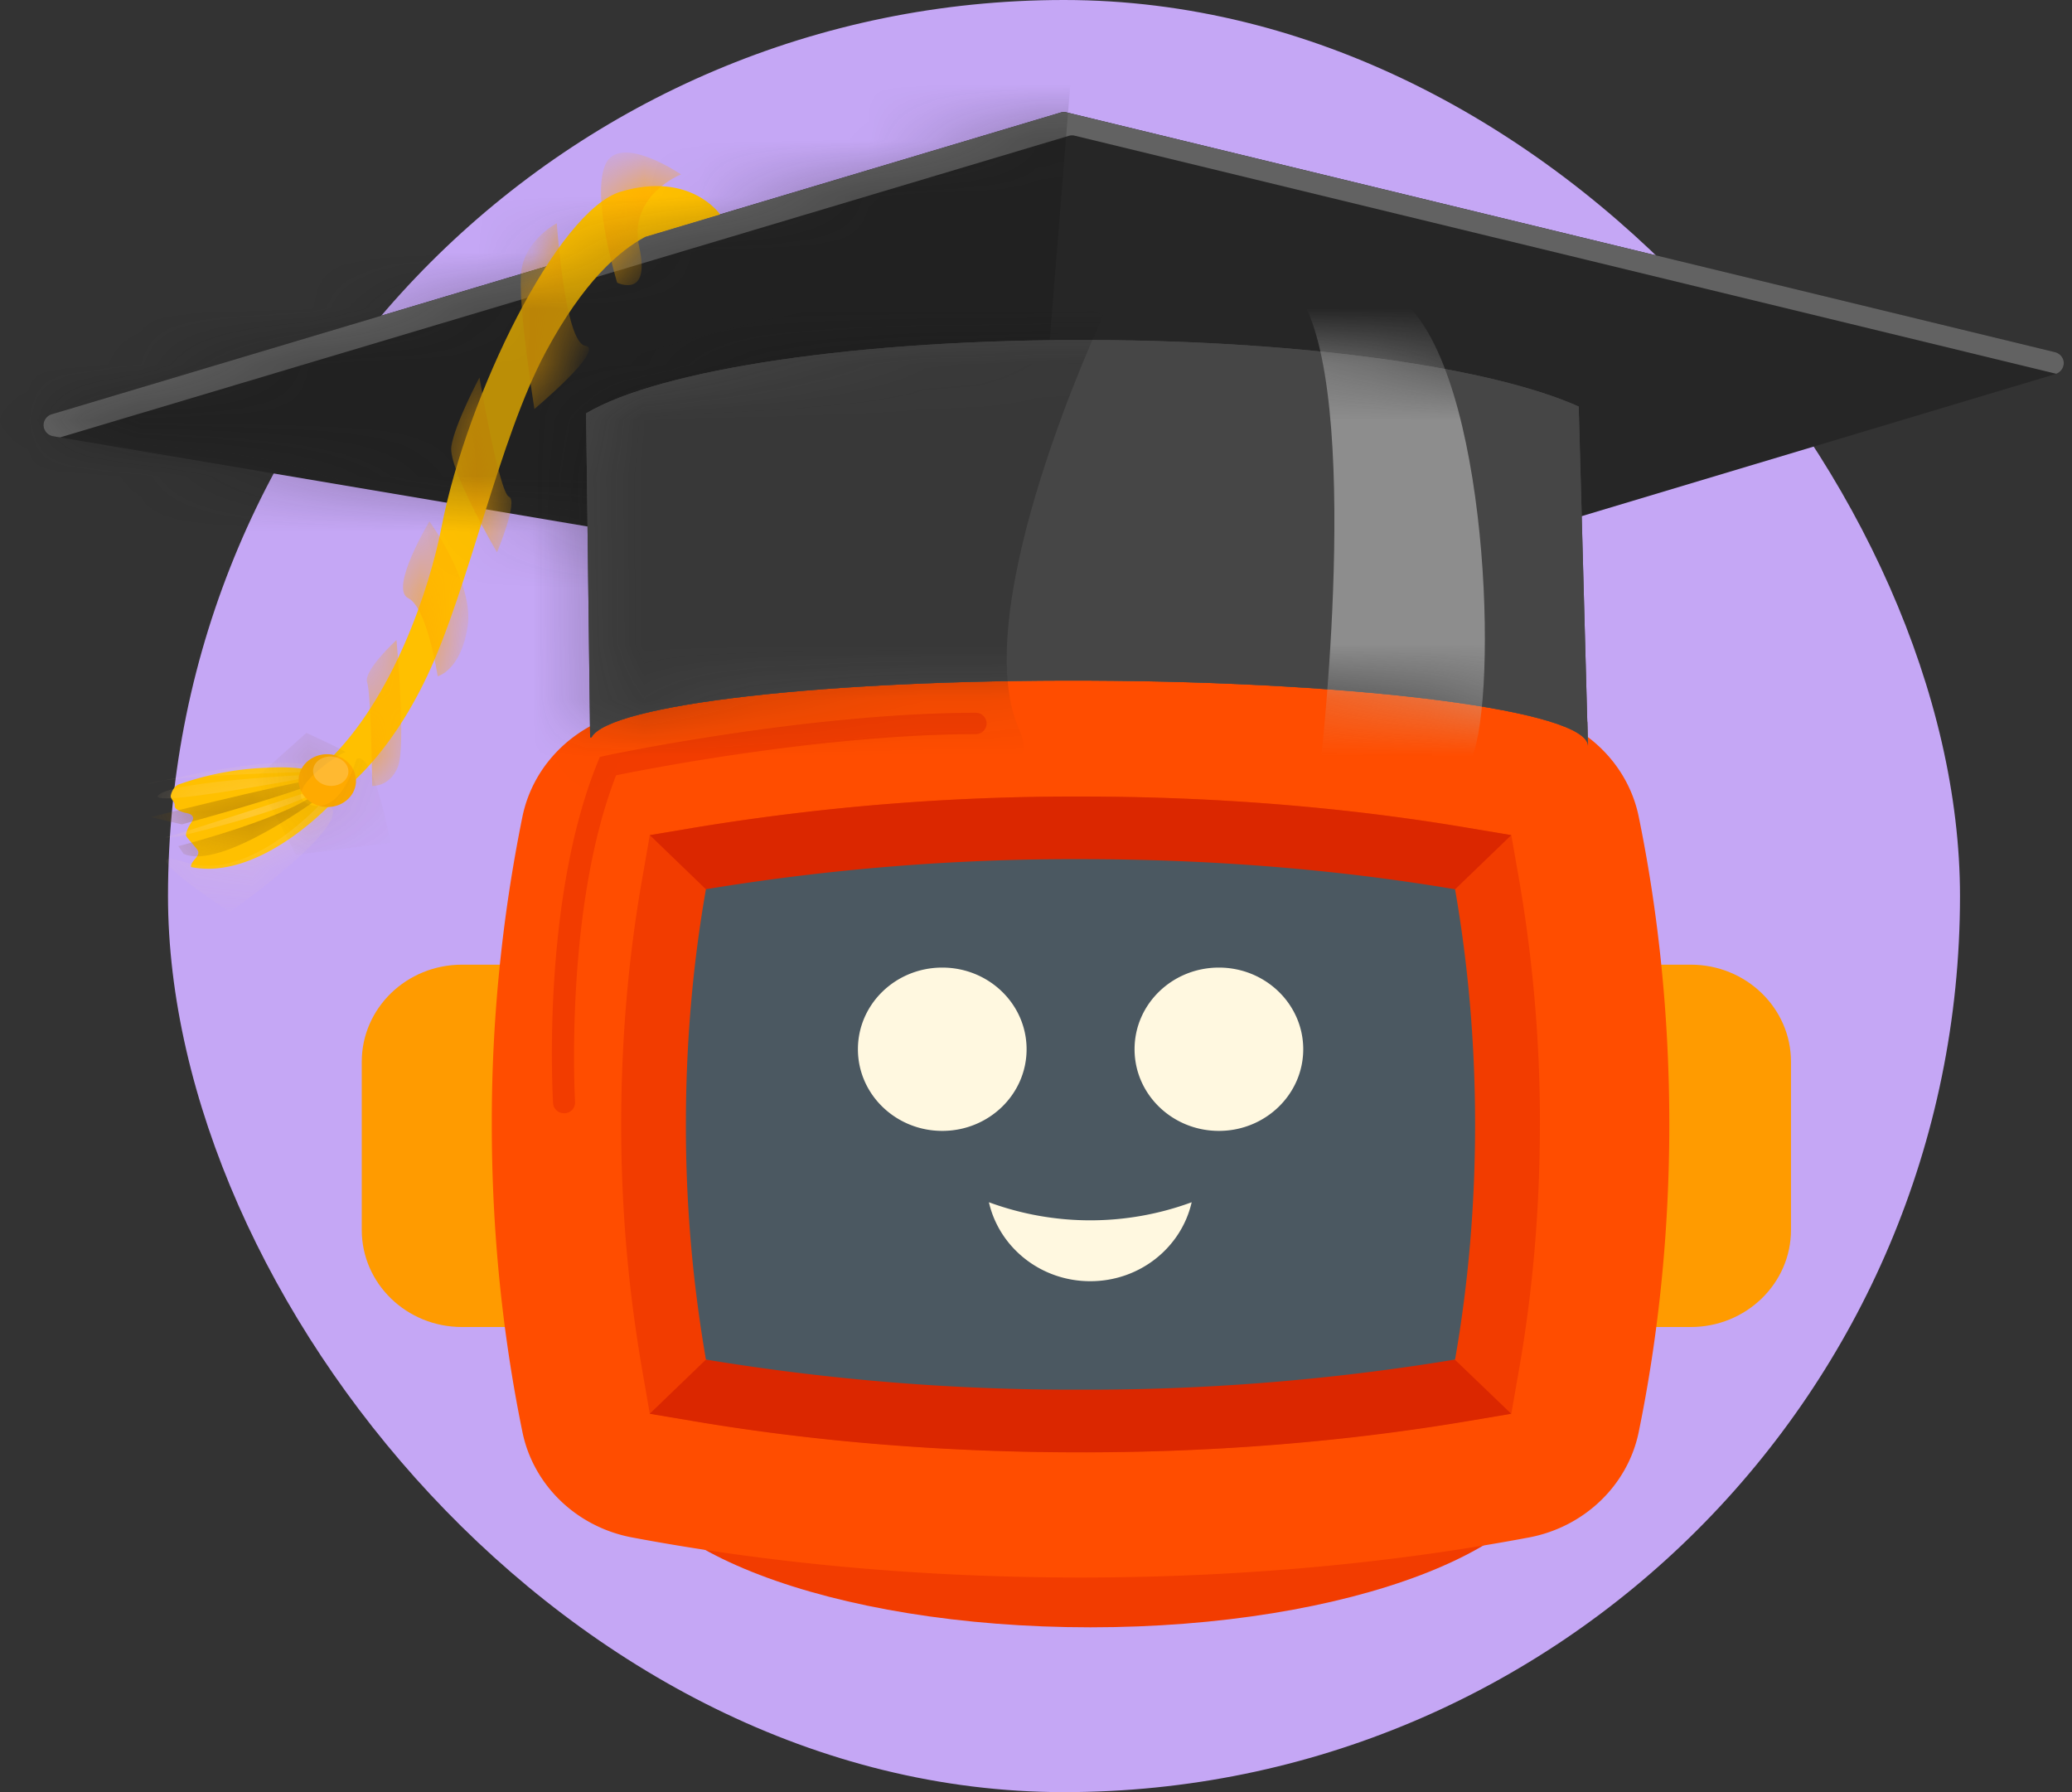 <svg xmlns="http://www.w3.org/2000/svg" width="37" height="32" fill="none"><rect width="100%" height="100%" fill="#333333" stroke="none"/><rect width="32" height="32" x="3" fill="#C5A7F5" rx="16"/><path fill="#FF9B00" d="M30.193 23.695H8.25c-.99 0-1.79-.776-1.79-1.733v-3.003c0-.958.8-1.734 1.79-1.734h21.942c.989 0 1.79.776 1.79 1.734v3.003c0 .955-.801 1.733-1.79 1.733Z"/><path fill="#3E4A56" d="M13.169 14.755h1.735L14.33 6.29h-.579l-.582 8.465Z"/><path fill="#FFBC00" d="M14.057 6.978c.637-.01 1.147-.517 1.137-1.135-.009-.617-.533-1.11-1.17-1.101-.638.01-1.147.517-1.138 1.134.01.617.534 1.11 1.171 1.102Z"/><path fill="#3E4A56" d="M24.419 14.755h1.732L25.58 6.29H25l-.582 8.465Z"/><path fill="#FFBC00" d="M25.308 6.978c.638-.01 1.147-.517 1.138-1.135-.01-.617-.534-1.11-1.171-1.101-.638.01-1.147.517-1.137 1.134.009.617.533 1.11 1.17 1.102Z"/><path fill="#FF9600" d="M19.296 25.856c5.168 0 9.357-3.606 9.357-8.055s-4.19-8.055-9.357-8.055c-5.168 0-9.357 3.606-9.357 8.055s4.19 8.055 9.357 8.055Z"/><path fill="#F23C00" d="M19.472 29.057c4.614 0 8.355-1.432 8.355-3.198s-3.74-3.198-8.355-3.198-8.356 1.432-8.356 3.198 3.741 3.198 8.356 3.198Z"/><path fill="#FF4D00" d="M29.263 14.583c-.195-.954-.972-1.698-1.957-1.883-2.442-.46-5.155-.716-8.01-.716-2.855 0-5.568.257-8.01.716-.985.187-1.762.93-1.957 1.883a27.416 27.416 0 0 0-.547 5.493c0 1.92.193 3.768.547 5.493.195.954.972 1.698 1.957 1.883 2.442.46 5.155.716 8.01.716 2.855 0 5.568-.256 8.01-.716.985-.187 1.762-.93 1.957-1.883.354-1.725.546-3.573.546-5.493 0-1.92-.192-3.768-.546-5.493Z"/><path fill="#F23C00" d="M27.498 20.077c0 1.493-.125 2.97-.374 4.385l-.136.78-.805.135a41.61 41.61 0 0 1-6.887.554c-2.392 0-4.709-.187-6.888-.554l-.805-.135-.135-.78a25.532 25.532 0 0 1-.375-4.385c0-1.493.125-2.97.375-4.386l.135-.779.805-.135a41.611 41.611 0 0 1 6.888-.554c2.39 0 4.708.186 6.887.554l.805.135.136.78a25.53 25.53 0 0 1 .375 4.385Z"/><path fill="#DB2700" d="m26.987 14.912-1.002.966h-13.38l-1.001-.966.805-.135a41.622 41.622 0 0 1 6.887-.554c2.392 0 4.709.187 6.888.554l.803.135Zm0 10.332-.805.136c-2.18.367-4.496.553-6.887.553-2.392 0-4.709-.186-6.888-.553l-.805-.136 1.002-.966H25.98l1.006.966Z"/><path fill="#4B5861" d="M19.294 24.814a40.32 40.32 0 0 1-6.688-.538 24.423 24.423 0 0 1-.358-4.198c0-1.434.12-2.843.358-4.2a40.339 40.339 0 0 1 6.688-.537c2.326 0 4.575.18 6.689.538.237 1.356.358 2.767.358 4.199 0 1.433-.12 2.842-.358 4.198a40.32 40.32 0 0 1-6.689.538Z"/><path fill="#F23C00" d="M17.421 12.726c-3.03.008-6.572.759-6.608.767l-.102.023-.038.094c-1.004 2.466-.805 5.942-.796 6.09.006.1.093.178.195.178h.013a.193.193 0 0 0 .184-.2c-.002-.036-.197-3.45.733-5.834.599-.123 3.72-.73 6.421-.736a.193.193 0 0 0 .195-.191.195.195 0 0 0-.197-.191Z"/><path fill="#FFF8E0" d="M16.826 20.193c.832 0 1.506-.653 1.506-1.458 0-.805-.674-1.458-1.506-1.458s-1.506.652-1.506 1.458c0 .805.675 1.458 1.506 1.458Zm4.94 0c.831 0 1.506-.653 1.506-1.458 0-.805-.675-1.458-1.506-1.458-.832 0-1.506.652-1.506 1.458 0 .805.674 1.458 1.506 1.458Zm-4.107 1.274c.184.806.923 1.41 1.81 1.41.888 0 1.627-.604 1.811-1.41a5.236 5.236 0 0 1-3.621 0Z"/><path fill="#FFC000" d="M5.933 14.33s-1.285 1.404-2.52 1.152c-.021-.093.148-.181.127-.273-.004-.023-.021-.043-.036-.062a8.107 8.107 0 0 0-.148-.176.123.123 0 0 1-.034-.058.127.127 0 0 1 .008-.055.705.705 0 0 1 .09-.178c.012-.021.027-.042.029-.064.002-.035-.025-.066-.057-.08-.032-.014-.068-.019-.102-.027a.475.475 0 0 1-.116-.047c-.024-.014-.047-.033-.053-.06-.002-.012-.002-.026-.002-.038-.009-.06-.083-.105-.068-.163a.323.323 0 0 1 .089-.164.272.272 0 0 1 .089-.043 5.269 5.269 0 0 1 1.525-.285c.36-.018.735-.01 1.067.125.034.08.083.15.117.23.017.04.031.08.02.121-.003.016-.014.033-.01.051.002.009.007.017.009.025-.005.002-.015.07-.024.07Z"/><mask id="a" width="3" height="3" x="3" y="13" maskUnits="userSpaceOnUse" style="mask-type:luminance"><path fill="#fff" d="M5.934 14.33s-1.285 1.402-2.52 1.15c-.021-.092.148-.18.127-.273a.147.147 0 0 0-.036-.061l-.148-.177a.123.123 0 0 1-.034-.057.127.127 0 0 1 .008-.055.707.707 0 0 1 .09-.179c.012-.02.027-.04.029-.063.002-.035-.025-.066-.057-.08-.032-.015-.068-.019-.102-.027a.475.475 0 0 1-.116-.047c-.024-.015-.047-.033-.053-.06-.002-.012-.002-.026-.002-.039-.009-.06-.083-.104-.068-.162a.323.323 0 0 1 .089-.164.273.273 0 0 1 .089-.043 5.269 5.269 0 0 1 1.525-.285c.36-.018.735-.01 1.067.125.034.08.083.15.117.23.016.039.031.08.02.12-.004.017-.014.034-.01.052l.009.025c-.005.002-.015.07-.024.07Z"/></mask><g mask="url(#a)"><path fill="#825708" d="M3.246 14.72s1.957-.53 2.444-.768c.49-.238-3.001.638-3.001.638l.557.13Z" opacity=".41"/><path fill="#825708" d="M5.76 14.202s-1.8 1.35-2.482 1.044l-.093-.137s2.122-.546 2.556-1.032c.434-.484.019.125.019.125Z" opacity=".41"/><path fill="#FFDCA9" d="M3.177 14.938s2.08-.478 2.611-.89c0 0-2.639.86-2.79.892-.15.029.179-.002.179-.002Zm2.353-1.105s-2.399.106-2.693.358c-.297.253 2.721-.32 2.721-.32l-.027-.038Z" opacity=".29"/><path fill="#FFDCA9" d="M5.46 13.784s-2.552.065-2.825.22c0 0 2.25-.559 2.908-.33.661.23-.082.11-.082.11Zm.285.548s-1.286 1.432-2.417 1.07c-1.133-.358.778.883.778.883s2.567-1.812 1.639-1.953Z" opacity=".29"/></g><path fill="#262626" d="m.927 7.396 10.596-3.169 1.338-.4 6.077-1.817a.208.208 0 0 1 .112-.002l17.645 4.28c.09.023.156.1.158.191a.203.203 0 0 1-.148.2l-15.202 4.559c-.026.008-.053.01-.079.008l-.019-.002L.952 7.79a.207.207 0 0 1-.174-.187.204.204 0 0 1 .149-.207Z"/><path fill="#626262" d="m.927 7.396 10.596-3.169 1.338-.4 6.077-1.817a.208.208 0 0 1 .112-.002l17.645 4.28c.09.023.156.1.158.191a.205.205 0 0 1-.135.195l-17.522-4.25a.209.209 0 0 0-.112.002l-6.077 1.817-1.338.4L1.073 7.81l-.121-.02a.207.207 0 0 1-.174-.187.204.204 0 0 1 .149-.207Z"/><path fill="#FFC000" d="M11.522 4.229c-.466.25-1.101.798-1.774 2.051-.841 1.565-1.369 4.205-2.123 5.797-.703 1.485-1.506 2.034-1.506 2.034s-.684-.12-.288-.498c1.195-1.136 1.845-3.126 2.053-4.2.46-2.374 2.08-5.656 3.2-5.99 1.245-.371 1.775.406 1.775.406l-1.337.4Z"/><mask id="b" width="8" height="12" x="5" y="3" maskUnits="userSpaceOnUse" style="mask-type:luminance"><path fill="#fff" d="M11.546 4.212c-.466.25-1.126.816-1.8 2.067-.84 1.565-1.368 4.205-2.122 5.797-.703 1.485-1.506 2.034-1.506 2.034s-.684-.12-.288-.498c1.194-1.136 1.845-3.126 2.052-4.2.46-2.374 2.08-5.656 3.2-5.99 1.246-.371 1.784.392 1.784.392l-1.32.397Z"/></mask><g fill="#FA0" mask="url(#b)"><path d="M6.646 14.035s-.017-1.645-.09-1.853c-.071-.207.524-.754.524-.754s.174 1.903.025 2.266c-.148.363-.46.34-.46.34Zm1.17-1.96s-.184-1.225-.527-1.395c-.343-.17.379-1.37.379-1.37s.805 1.1.682 1.883c-.123.783-.534.882-.534.882Zm1.059-2.213S7.998 8.367 8.06 7.97c.061-.4.502-1.23.502-1.23s.353 2.06.527 2.13c.172.07-.214.993-.214.993Zm.668-2.559s-.307-1.914-.233-2.47c.074-.556.633-.847.633-.847s.14 2.131.508 2.188c.371.058-.908 1.129-.908 1.129Zm1.478-2.255s-.46-1.491-.218-2.094c.241-.601 1.358.16 1.358.16s-.953.375-.746 1.298c.208.927-.394.636-.394.636Z"/></g><path fill="#FA0" d="M6.356 13.977c.02-.26-.19-.487-.473-.509-.282-.021-.528.172-.55.432-.02.26.192.487.474.509.282.021.528-.172.549-.432Z"/><mask id="c" width="37" height="10" x="0" y="2" maskUnits="userSpaceOnUse" style="mask-type:luminance"><path fill="#fff" d="m.927 7.395 10.596-3.169 1.338-.4 6.077-1.817a.209.209 0 0 1 .112-.002l17.645 4.28c.09.023.156.101.158.191a.203.203 0 0 1-.148.2l-15.202 4.559a.204.204 0 0 1-.079.008l-.019-.002L.952 7.79a.207.207 0 0 1-.174-.187.204.204 0 0 1 .149-.207Z"/></mask><g mask="url(#c)"><path fill="#171717" d="m19.251-.2-.694 8.6-1.148 9.778-22.21-11.2S11.41-7.833 19.252-.2Z" opacity=".29"/></g><path fill="#464646" d="M19.526 6.071c3.828.017 7.13.5 8.665 1.188l.047 1.7.118 4.361c.002-.623-3.984-1.146-8.904-1.167-4.716-.02-8.575.427-8.89 1.013h-.024l-.055-4.44-.017-1.346c1.313-.78 4.873-1.327 9.06-1.309Z"/><path fill="#626262" d="M19.417 11.86c4.424.019 8.213.484 8.93 1.03l.012.428c.002-.623-3.984-1.146-8.904-1.167-4.717-.02-8.576.427-8.891 1.014h-.024l-.004-.337c.748-.533 4.49-.986 8.88-.968Z"/><path fill="#464646" d="M19.526 6.071c3.828.017 7.13.5 8.665 1.188l.047 1.7.118 4.361c.002-.623-3.984-1.146-8.904-1.167-4.716-.02-8.575.427-8.89 1.013h-.024l-.055-4.44-.017-1.346c1.313-.78 4.873-1.327 9.06-1.309Z"/><mask id="d" width="19" height="8" x="10" y="6" maskUnits="userSpaceOnUse" style="mask-type:luminance"><path fill="#fff" d="M19.528 6.07c3.827.017 7.129.5 8.665 1.188l.046 1.7.119 4.361c.002-.623-3.984-1.146-8.904-1.167-4.717-.02-8.576.427-8.891 1.013h-.024l-.055-4.44-.017-1.346c1.313-.78 4.874-1.327 9.06-1.309Z"/></mask><g mask="url(#d)"><path fill="#171717" d="M19.702 5.634s-2.48 5.263-1.493 7.415c.987 2.152-9.04.9-9.04.9l-.192-6.822c.002.002 8.052-3.052 10.725-1.493Z" opacity=".29"/></g><mask id="e" width="19" height="8" x="10" y="6" maskUnits="userSpaceOnUse" style="mask-type:luminance"><path fill="#fff" d="M19.528 6.07c3.827.017 7.129.5 8.665 1.188l.046 1.7.119 4.361c.002-.623-3.984-1.146-8.904-1.167-4.717-.02-8.576.427-8.891 1.013h-.024l-.055-4.44-.017-1.346c1.313-.78 4.874-1.327 9.06-1.309Z"/></mask><g mask="url(#e)"><path fill="#BEBEBE" d="M25.184 5.5c1.461 1.573 1.565 7.302 1.05 8.129-.512.826-2.643-.085-2.643-.085s.801-7.082-.538-8.463c-.633-.652 1.42-.363 1.42-.363s.5.554.711.782Z" opacity=".59"/></g><mask id="f" width="2" height="2" x="5" y="13" maskUnits="userSpaceOnUse" style="mask-type:luminance"><path fill="#fff" d="M6.355 13.977c.02-.26-.19-.488-.473-.51-.282-.02-.528.172-.55.432-.02.26.192.488.474.51.282.02.528-.173.549-.432Z"/></mask><g mask="url(#f)"><path fill="#825708" d="M6.365 13.551s-.26 1.011-.832.817c-.572-.195.553-.94.633-.934.08.007-.695-.348-.695-.348l-.906.81.724 1.368 1.686-.217c-.002 0-.307-1.66-.61-1.496Z" opacity=".41"/></g><path fill="#FFDCA9" d="M6.221 13.794c.012-.144-.12-.272-.293-.285-.174-.013-.324.093-.336.238-.012.144.12.272.293.285.174.013.325-.093.336-.238Z" opacity=".29"/></svg>